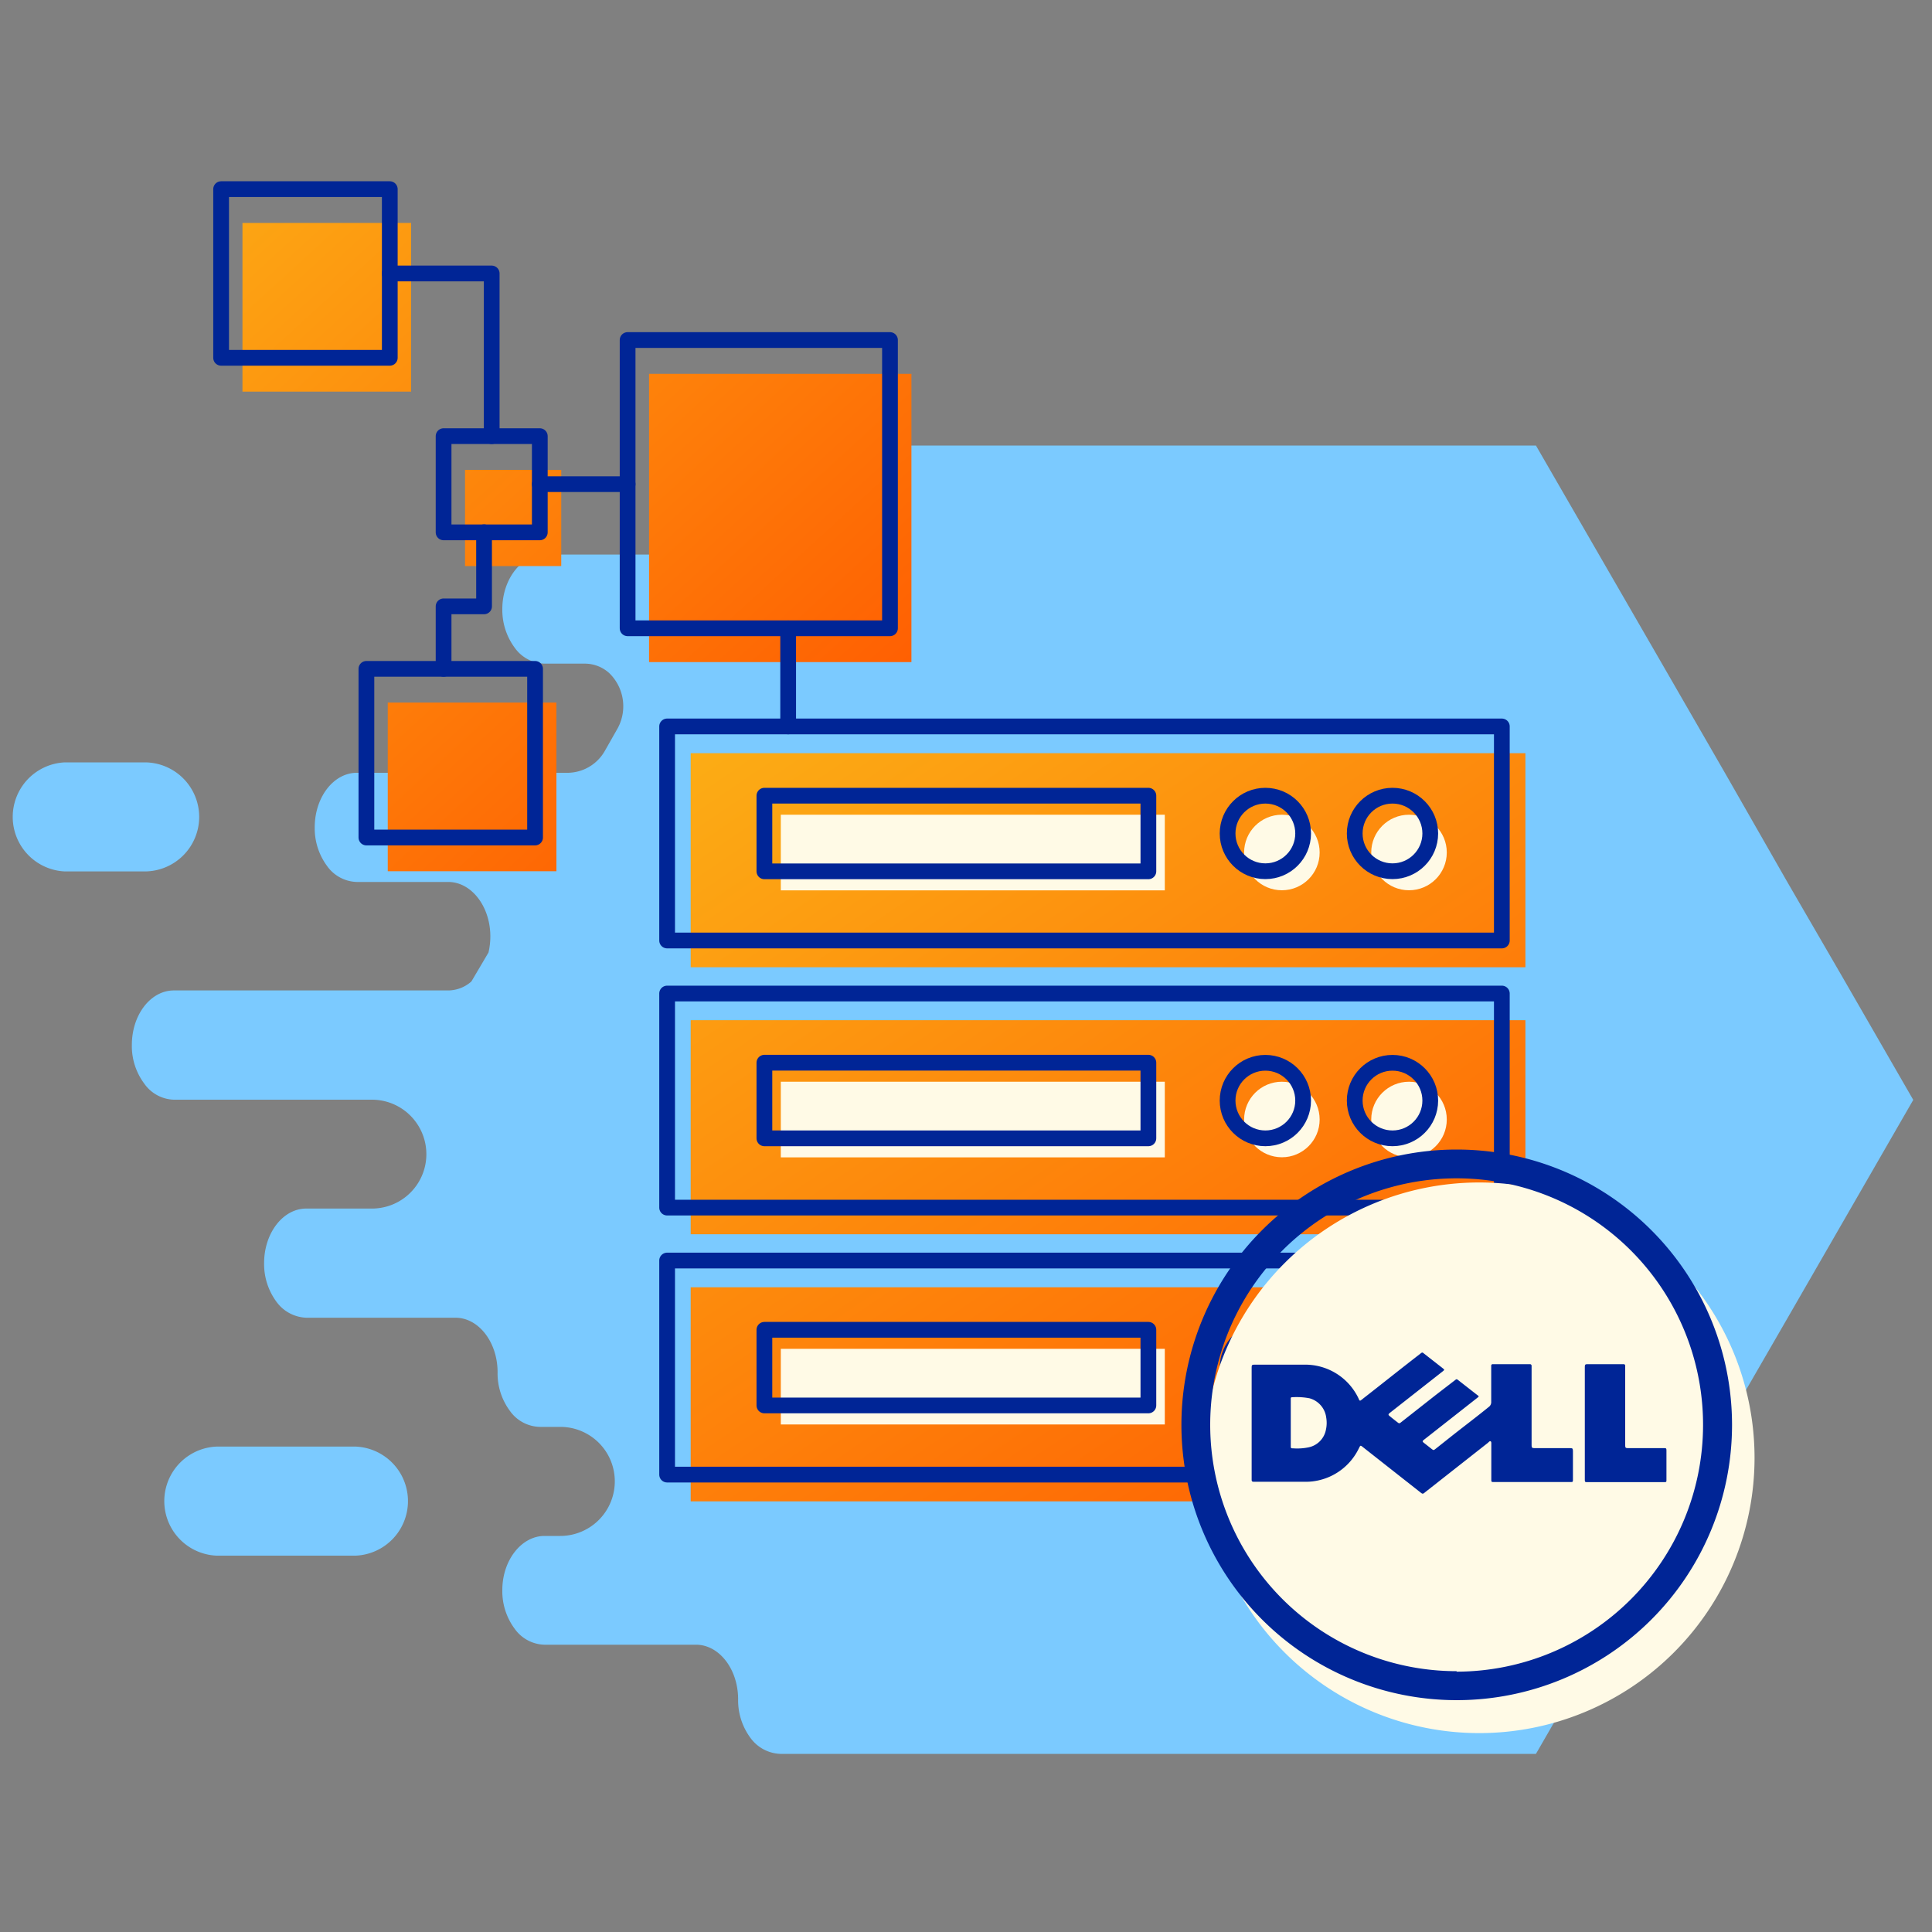 <svg id="Layer_1" data-name="Layer 1" xmlns="http://www.w3.org/2000/svg" xmlns:xlink="http://www.w3.org/1999/xlink" viewBox="0 0 200 200"><rect x="0" y="0" width="200" height="200" fill="#808080" stroke="none"/><defs><style>.cls-1{fill:#7bcaff;}.cls-2{fill:url(#linear-gradient);}.cls-3{fill:none;stroke:#002596;stroke-linecap:round;stroke-linejoin:round;stroke-width:1.63px;}.cls-4{fill:#fffae6;}.cls-5{fill:url(#linear-gradient-2);}.cls-6{fill:url(#linear-gradient-3);}.cls-7{fill:url(#linear-gradient-4);}.cls-8{fill:url(#linear-gradient-5);}.cls-9{fill:url(#linear-gradient-6);}.cls-10{fill:url(#linear-gradient-7);}.cls-11{fill:#002596;}</style><linearGradient id="linear-gradient" x1="92.24" y1="55.89" x2="163.59" y2="161.16" gradientUnits="userSpaceOnUse"><stop offset="0" stop-color="#fcb116"/><stop offset="1" stop-color="#ff5700"/></linearGradient><linearGradient id="linear-gradient-2" x1="79.4" y1="64.59" x2="150.75" y2="169.86" xlink:href="#linear-gradient"/><linearGradient id="linear-gradient-3" x1="66.56" y1="73.29" x2="137.91" y2="178.57" xlink:href="#linear-gradient"/><linearGradient id="linear-gradient-4" x1="30.37" y1="-1.49" x2="101.37" y2="76.15" xlink:href="#linear-gradient"/><linearGradient id="linear-gradient-5" x1="-0.87" y1="27.07" x2="70.13" y2="104.71" xlink:href="#linear-gradient"/><linearGradient id="linear-gradient-6" x1="15.67" y1="11.95" x2="86.67" y2="89.59" xlink:href="#linear-gradient"/><linearGradient id="linear-gradient-7" x1="15.31" y1="12.28" x2="86.31" y2="89.92" xlink:href="#linear-gradient"/></defs><title>Best Dell Servers</title><path class="cls-1" d="M36.94,80c-2.41,0-4.36,2.53-4.36,5.65a6.56,6.56,0,0,0,1.28,4,3.9,3.9,0,0,0,3.08,1.65H46.4c2.4,0,4.36,2.53,4.36,5.64a7.54,7.54,0,0,1-.19,1.66v0l-1.77,3a3.66,3.66,0,0,1-2.4.93H18c-2.41,0-4.35,2.52-4.35,5.64a6.48,6.48,0,0,0,1.28,4A3.88,3.88,0,0,0,18,113.84H38.5a5.63,5.63,0,0,1,4.88,2.82h0a5.63,5.63,0,0,1-4.88,8.45H31.7c-2.4,0-4.36,2.53-4.36,5.65a6.58,6.58,0,0,0,1.28,4,4,4,0,0,0,3.08,1.65H47.15c2.4,0,4.36,2.53,4.36,5.65a6.5,6.5,0,0,0,1.28,4,3.9,3.9,0,0,0,3.08,1.65H58a5.65,5.65,0,0,1,4.89,2.82h0A5.65,5.65,0,0,1,58,159H56.37C54,159,52,161.49,52,164.61a6.52,6.52,0,0,0,1.28,4,3.9,3.9,0,0,0,3.08,1.65H72.05c2.4,0,4.36,2.53,4.36,5.65a6.54,6.54,0,0,0,1.28,4,4,4,0,0,0,3.08,1.65H159l19.54-33.85,6.52-11.29,13-22.56-7.24-12.56-5.8-10L178.56,80l-6.5-11.27L159,46.12H80.84L74.41,57.27c-2.56.12-5,.14-5.59.14H56.37C54,57.41,52,59.93,52,63.05a6.59,6.59,0,0,0,1.28,4,3.9,3.9,0,0,0,3.08,1.65h4.22a3.75,3.75,0,0,1,2.51,1,4.78,4.78,0,0,1,.75,5.87l-1.21,2.13A4.47,4.47,0,0,1,58.76,80Z"/><path class="cls-1" d="M36.82,149.75H22.42a5.65,5.65,0,0,0,0,11.29h14.4a5.65,5.65,0,0,0,0-11.29Z"/><path class="cls-1" d="M20.62,84.57A5.65,5.65,0,0,0,15,78.92H6.73a5.65,5.65,0,0,0,0,11.29H15A5.65,5.65,0,0,0,20.62,84.57Z"/><rect class="cls-2" x="71.5" y="77.97" width="86.41" height="22.16"/><rect class="cls-3" x="69.06" y="75.2" width="86.41" height="22.16"/><circle class="cls-4" cx="132.7" cy="88.25" r="3.91"/><circle class="cls-4" cx="145.86" cy="88.25" r="3.91"/><rect class="cls-4" x="80.83" y="84.34" width="39.75" height="7.83"/><circle class="cls-3" cx="130.99" cy="86.28" r="3.91"/><circle class="cls-3" cx="144.15" cy="86.28" r="3.91"/><rect class="cls-3" x="79.13" y="82.37" width="39.75" height="7.83"/><rect class="cls-5" x="71.5" y="105.61" width="86.41" height="22.16"/><rect class="cls-3" x="69.06" y="102.85" width="86.41" height="22.16"/><circle class="cls-4" cx="132.7" cy="115.89" r="3.91"/><circle class="cls-4" cx="145.86" cy="115.89" r="3.91"/><rect class="cls-4" x="80.83" y="111.98" width="39.75" height="7.83"/><circle class="cls-3" cx="130.99" cy="113.93" r="3.91"/><circle class="cls-3" cx="144.15" cy="113.93" r="3.91"/><rect class="cls-3" x="79.13" y="110.01" width="39.75" height="7.83"/><rect class="cls-6" x="71.5" y="133.26" width="86.41" height="22.16"/><rect class="cls-3" x="69.06" y="130.49" width="86.41" height="22.16"/><circle class="cls-4" cx="132.7" cy="143.54" r="3.91"/><circle class="cls-4" cx="145.86" cy="143.54" r="3.91"/><rect class="cls-4" x="80.83" y="139.63" width="39.75" height="7.83"/><circle class="cls-3" cx="130.99" cy="141.57" r="3.91"/><circle class="cls-3" cx="144.15" cy="141.57" r="3.91"/><rect class="cls-3" x="79.13" y="137.66" width="39.75" height="7.83"/><rect class="cls-7" x="67.19" y="38.7" width="27.16" height="29.84"/><rect class="cls-8" x="40.14" y="72.73" width="17.46" height="17.46"/><rect class="cls-9" x="25.1" y="23.08" width="17.46" height="17.46"/><rect class="cls-10" x="48.14" y="48.64" width="9.96" height="9.96"/><rect class="cls-3" x="64.97" y="35.2" width="27.16" height="29.84"/><rect class="cls-3" x="37.93" y="69.24" width="17.46" height="17.46"/><rect class="cls-3" x="22.89" y="19.58" width="17.46" height="17.46"/><rect class="cls-3" x="45.92" y="45.15" width="9.96" height="9.96"/><line class="cls-3" x1="64.97" y1="50.12" x2="55.88" y2="50.12"/><polyline class="cls-3" points="40.35 28.31 50.9 28.31 50.9 45.15"/><polyline class="cls-3" points="50.11 55.1 50.11 62.77 45.92 62.77 45.92 69.24"/><line class="cls-3" x1="81.59" y1="65.05" x2="81.59" y2="75.2"/><path class="cls-4" d="M153.13,122.41a28.5,28.5,0,1,0,28.5,28.52A28.51,28.51,0,0,0,153.13,122.41Z"/><path class="cls-11" d="M150.79,119a28.5,28.5,0,1,0,28.51,28.52A28.51,28.51,0,0,0,150.79,119Zm0,54a25.51,25.51,0,1,1,25.51-25.45A25.55,25.55,0,0,1,150.78,173.05Z"/><path class="cls-11" d="M162.53,149.91H159c-.45,0-.45,0-.45-.45v-8.08a.16.16,0,0,0-.16-.16h-3.85a.15.15,0,0,0-.17.17v.23c0,1.16,0,2.32,0,3.48a.62.62,0,0,1-.27.56c-1.23,1-2.45,1.92-3.67,2.88L148.59,150c-.19.14-.19.14-.38,0l-.71-.56c-.3-.23-.3-.24,0-.47l5.23-4.11.34-.27c0-.11-.1-.14-.16-.19l-1.92-1.5c-.2-.16-.2-.16-.4,0l-2,1.54-3.51,2.76c-.23.18-.23.18-.46,0s-.45-.35-.68-.54-.3-.22,0-.45l5.4-4.24c.21-.17.21-.17,0-.34l-1.88-1.47c-.23-.19-.23-.19-.46,0-2,1.54-3.94,3.1-5.92,4.64a1,1,0,0,1-.2.15.1.1,0,0,1-.16,0,1,1,0,0,1-.07-.15,6.1,6.1,0,0,0-5.67-3.53h-5c-.41,0-.41,0-.41.42V153.2c0,.13.06.19.18.19H135a5.76,5.76,0,0,0,1.17-.08,6.11,6.11,0,0,0,4.47-3.32c.21-.4.15-.42.53-.12l5.82,4.58c.29.23.29.23.57,0l6.47-5.09c.08-.07.17-.2.27-.16s.08.22.08.33v3.59c0,.29,0,.3.27.3h7.91c.26,0,.27,0,.27-.28v-2.94C162.81,149.93,162.79,149.92,162.53,149.91ZM137.26,148a2.3,2.3,0,0,1-1.86,1.84,5.83,5.83,0,0,1-1.56.09c-.2,0-.22,0-.22-.27v-4.86c0-.09,0-.16.16-.16a7.11,7.11,0,0,1,1.78.11,2.37,2.37,0,0,1,1.73,2A3.25,3.25,0,0,1,137.26,148Z"/><path class="cls-11" d="M164.06,147.31v-5.67c0-.42,0-.42.41-.42h3.59a.16.16,0,0,1,.18.19v8.08c0,.42,0,.42.42.42h3.54c.3,0,.31,0,.31.32v2.92c0,.28,0,.28-.28.28h-7.86c-.31,0-.31,0-.31-.32Z"/></svg>